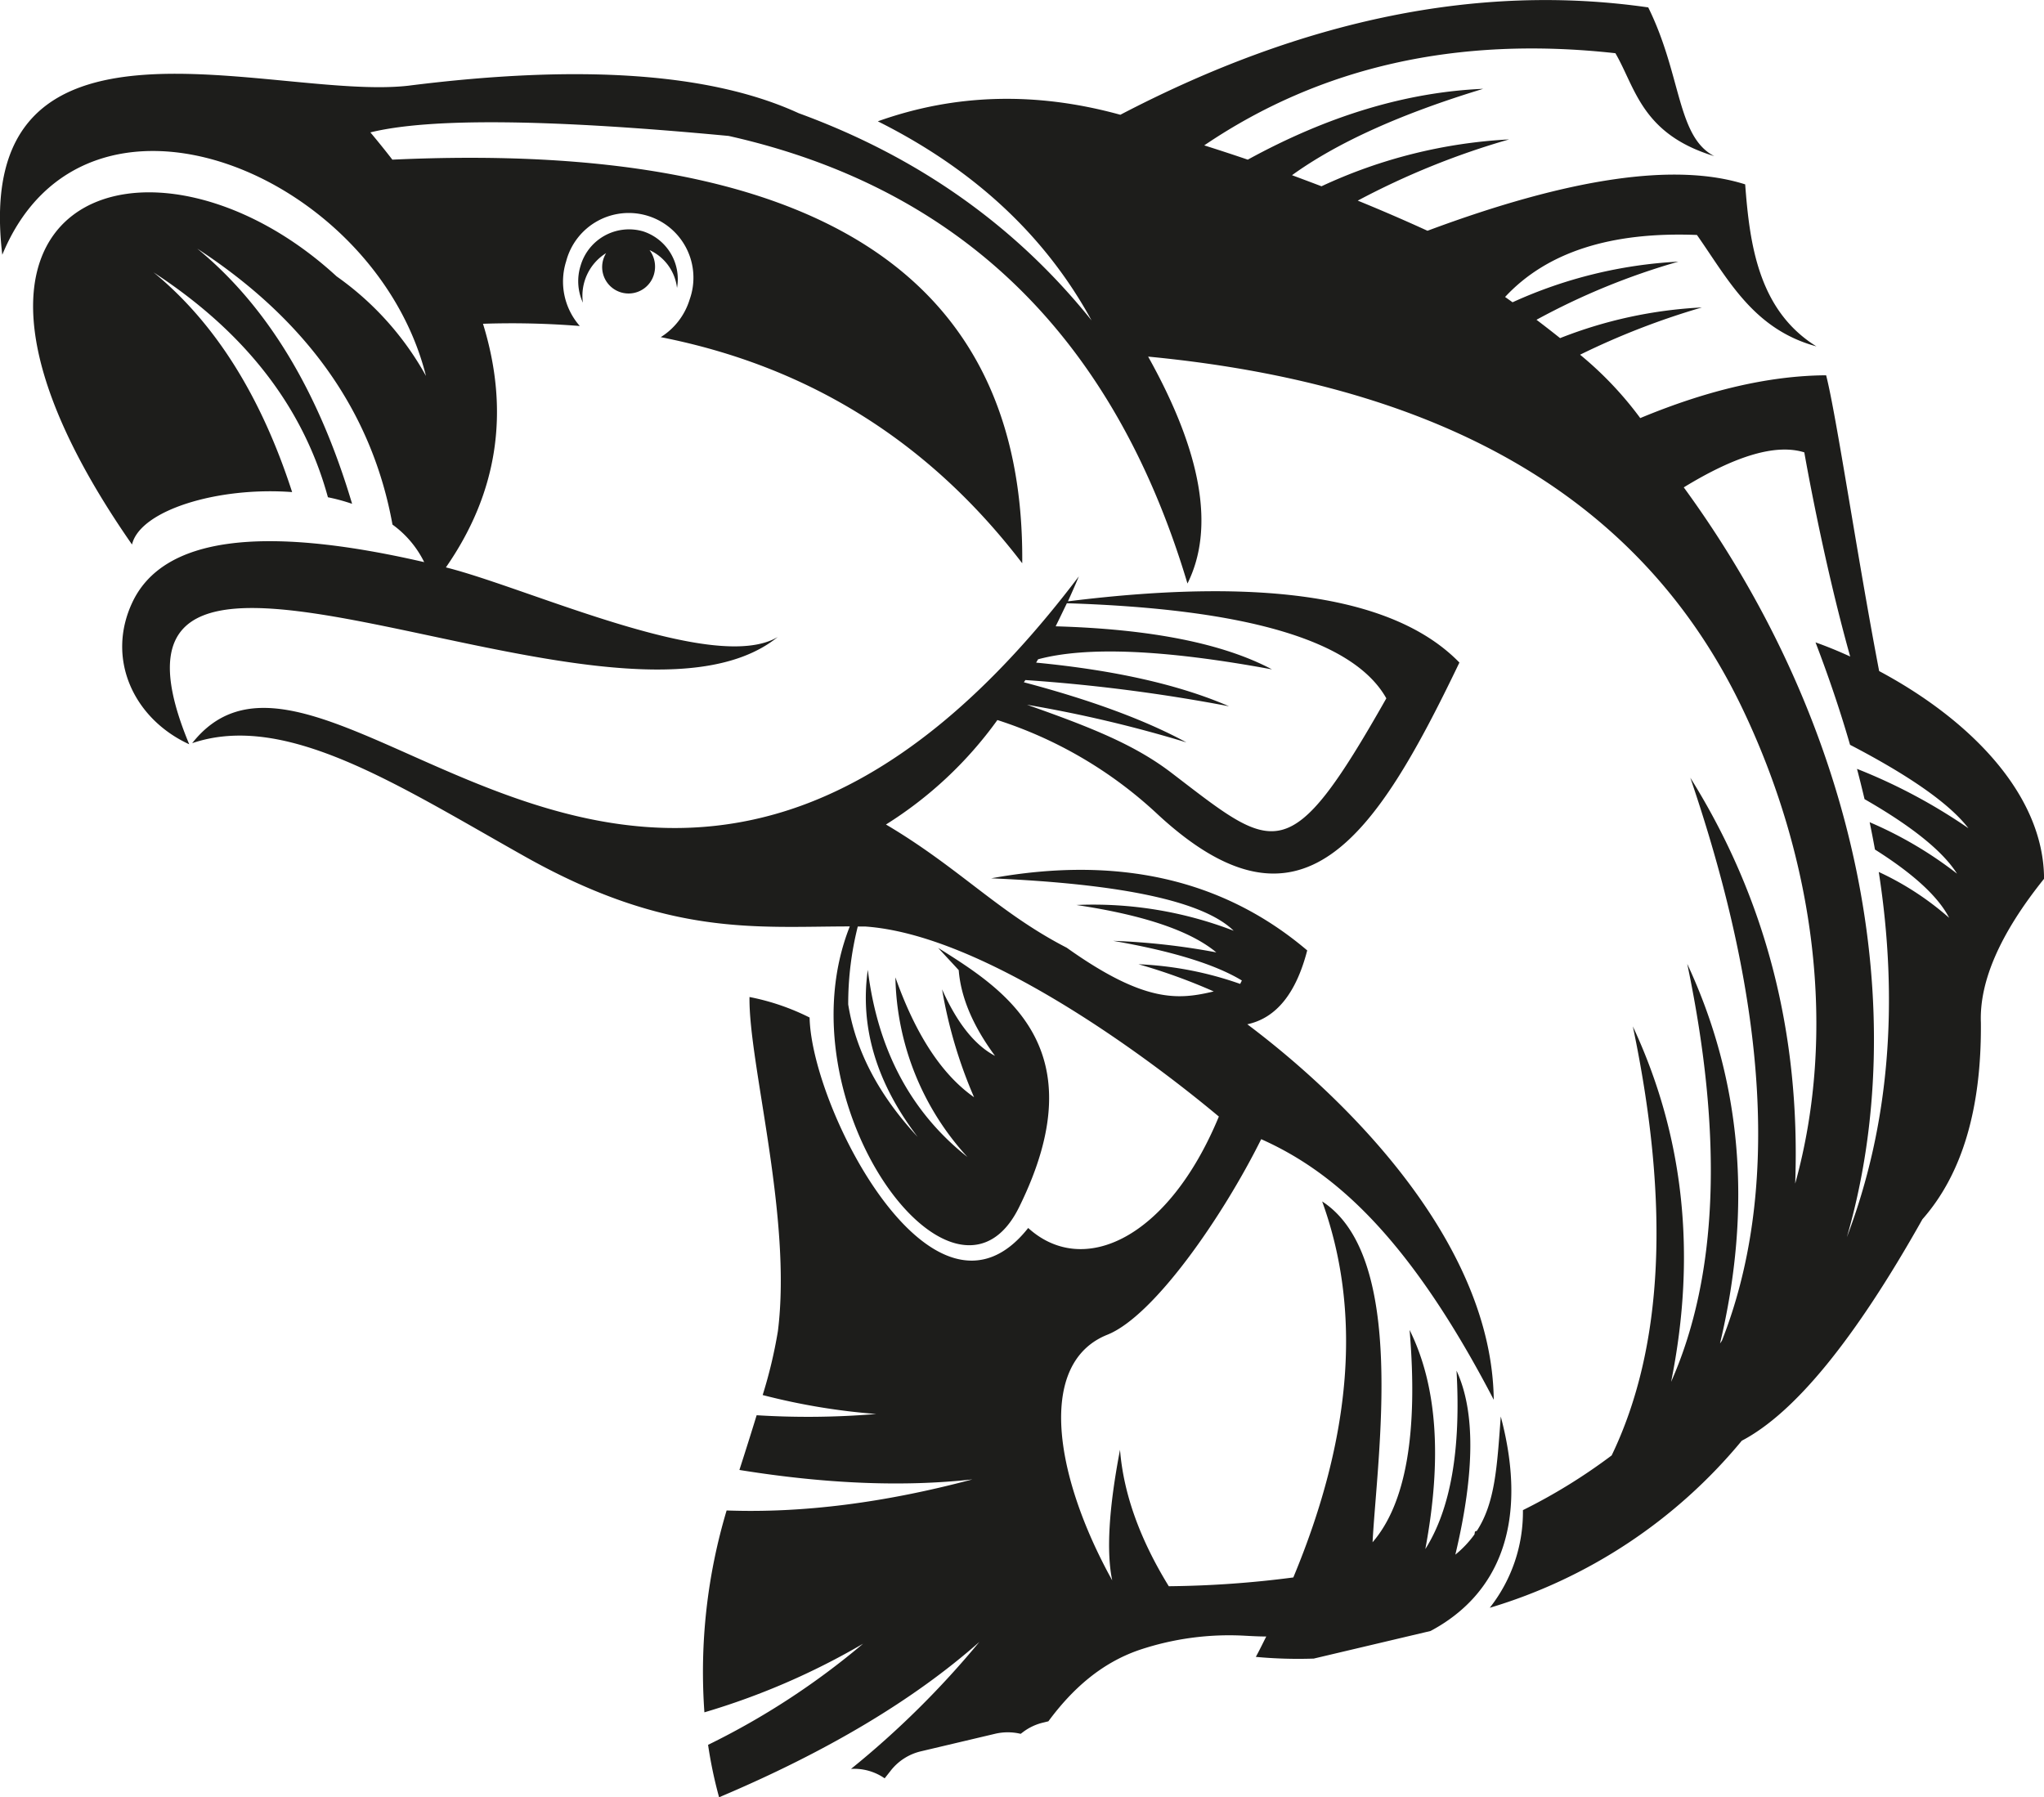 <svg id="Layer_1" data-name="Layer 1" xmlns="http://www.w3.org/2000/svg" viewBox="0 0 311.85 274.23"><defs><style>.cls-1{fill:#1d1d1b;fill-rule:evenodd;}</style></defs><path class="cls-1" d="M810.23,207.18a7.66,7.66,0,0,1,5.17,8.63,7.27,7.27,0,0,0-4.19-5.77,4.22,4.22,0,0,1,.65,3.78,4,4,0,1,1-7.7-2.38,4.71,4.71,0,0,1,.42-.94,7.67,7.67,0,0,0-3.54,7.56,7.9,7.9,0,0,1-.35-5.64,7.7,7.7,0,0,1,9.54-5.24m62.94,60.26q21.81.63,33,6.57-24.54-4.53-35.68-1.54l-.3.51q18.08,1.74,29.43,6.66a259.11,259.11,0,0,0-31.07-4l-.23.34q15.42,4.08,24.8,9.17a195.63,195.63,0,0,0-24.32-5.74c10,3.52,16.55,6.17,22.11,10.44,15.82,12.11,17.85,14.8,32.71-11.42q-7.41-13.2-48.74-14.51C874.28,265.16,873.72,266.33,873.17,267.44Zm121.22,4.61c-4.19-14.92-7-31.15-7-31.15q-6.4-2-18.39,5.34c27,37,34.81,80.16,24.88,114.41,6.54-17.16,7.94-35.94,4.87-55.73a44.49,44.49,0,0,1,10.74,7q-2.5-4.85-11.32-10.42c-.25-1.39-.52-2.77-.81-4.17a60.31,60.31,0,0,1,13.33,7.85q-3.26-5.15-14.11-11.37c-.36-1.53-.74-3.07-1.15-4.62a84.75,84.75,0,0,1,17,9.06q-4.26-5.55-18.06-12.73-2.24-7.74-5.27-15.63C990.93,270.54,992.67,271.26,994.39,272.05Zm-80.56,83.14c13,8.41,8.39,38.78,7.69,52q7.63-8.82,5.65-32.39,6.29,12.66,2.4,33.43,5.79-9.16,4.76-27.22,4.3,9.27-.18,28.07a15.91,15.91,0,0,0,2.92-3.09l.07-.43.3-.12c2.78-4.3,3.07-9.73,3.64-17.44,4.37,16.48-.44,27.26-10.72,32.73l-17.82,4.21a69.92,69.92,0,0,1-8.83-.26c.55-1,1.07-2.08,1.59-3.11-1.09,0-2.18-.06-3.28-.12A43.17,43.17,0,0,0,886,423.6c-5.88,2-10.31,6-13.94,10.91l-.73.18a8.22,8.22,0,0,0-3.19,1.5l-.31.23a8.43,8.43,0,0,0-3.93,0l-11.21,2.65a8.24,8.24,0,0,0-4.71,3l-.9,1.14a8.16,8.16,0,0,0-5.13-1.44,137.74,137.74,0,0,0,19.58-19.37q-15,13.26-39.71,23.7a66.8,66.8,0,0,1-1.68-8,114.83,114.83,0,0,0,23.65-15.43,109.38,109.38,0,0,1-24.21,10.47,85.93,85.93,0,0,1,3.39-30.8q17.36.63,37.5-4.74-15.78,1.75-35.55-1.44c.93-2.89,1.82-5.71,2.63-8.35a125.77,125.77,0,0,0,18.25-.19,99,99,0,0,1-17.33-2.89,72.31,72.31,0,0,0,2.32-9.73c2.2-17.44-4.48-40.9-4.33-51a35.54,35.54,0,0,1,9.17,3.13c.28,13.93,19,50.28,33.35,32.11,8.39,7.62,21.37,1.65,29.09-17-11.88-9.93-36.41-27.81-54-29h-1.09a48.27,48.27,0,0,0-1.46,11.89q1.69,10.62,10.59,20.21-9.45-12.39-7.6-25.49,2.25,18.31,15.2,28.56A41.72,41.72,0,0,1,848.72,321q4.65,13.14,12,18.29a71.24,71.24,0,0,1-4.88-16.46q3.44,7.71,8.08,10.15-5.05-6.84-5.54-13.08c-1.06-1.16-2.13-2.29-3.14-3.4,10,6.3,24.4,15.16,12.35,39.57-9.86,20-36.48-16-25.83-42.84-14.24,0-27.71,1.63-49.59-10.68-19.41-10.91-36.48-22.11-50.74-17.28,15.51-19.65,46.26,21.63,87.38,11.24,19.89-5,35.85-20.79,47.9-36.69-.54,1.29-1.1,2.56-1.67,3.81q45.15-5.64,59.73,9.34c-12.85,26.76-24.09,43.68-46.29,22.92a64.79,64.79,0,0,0-24.2-14.15,60.43,60.43,0,0,1-17,15.94c11.21,6.63,17.19,13.45,27.58,18.8,12,8.55,17.12,7.92,22.43,6.67A87.92,87.92,0,0,0,885.81,319a53.43,53.43,0,0,1,15.51,3l.26-.52q-6.11-3.7-19.64-6.05a105.35,105.35,0,0,1,15.74,1.76q-5.92-4.93-21.35-7.23a59.54,59.54,0,0,1,24,3.93q-6.84-6.71-37-8,29.05-5.28,48.22,11-2.55,9.86-9.14,11.27c15.67,11.77,37.32,33.52,37.6,57.29-13.25-25.48-24.82-35-35.48-39.76-5.84,11.76-16.35,27-23.48,29.84-10.67,4.27-8.24,21.23.75,37.48q-1.37-6.57,1.19-19.93.79,10,7.44,20.82a156.67,156.67,0,0,0,19-1.34Q922.9,380.23,913.83,355.19Zm-137-97.54a15.5,15.5,0,0,0-4.84-5.73q-4.65-25.71-29.79-42.11,15.94,13.06,23.63,38.94a29.5,29.5,0,0,0-3.69-1q-5.64-20.64-26.6-34.31,14,11.46,21.14,33.52c-11.37-.85-23.2,2.78-24.43,8-37.43-53.75,3.15-66.75,31.22-40.91a45.57,45.57,0,0,1,13.63,15.19c-7.79-31.07-52-49.15-64.64-18.49-4.87-41.09,41.33-23.48,61.92-25.79q39.58-5,59.58,4.19,27.36,10,44.69,31.62-10.56-19.35-32.61-30.38,17.69-6.32,37-1,42-21.93,80.54-16.38c5.11,10.35,4.35,19.73,10.07,22.69-11.07-3.36-12-10.4-15.08-15.7q-36.07-4-62.73,14.06c2.24.71,4.45,1.43,6.64,2.18q18.36-10.06,35.92-10.81-18.84,5.72-29.17,13.18,2.26.84,4.5,1.69a77.19,77.19,0,0,1,28.62-7.15,118.66,118.66,0,0,0-23.09,9.34q5.44,2.22,10.64,4.6,32.54-12.14,48.47-7.08c.68,9.07,2,19.22,10.87,24.72-9.64-2.62-13.46-10.21-18.23-17q-19.75-.78-29.27,9.46l1.14.81a69.67,69.67,0,0,1,25.3-6.2,105.78,105.78,0,0,0-21.65,8.87q1.9,1.44,3.6,2.8a68,68,0,0,1,21.63-4.68A115.28,115.28,0,0,0,953.18,226a53.88,53.88,0,0,1,9.18,9.67q15.51-6.45,28.36-6.53c1.56,6.05,4.8,28,8.09,45.13,13.65,7.29,25.11,18.68,25.16,31.69q-10,12.45-9.64,21.95.17,19.69-8.92,30Q990,385.33,977.85,391.7a79.31,79.31,0,0,1-38.45,25.49,23.62,23.62,0,0,0,5.06-14.9A86.22,86.22,0,0,0,958,393.94q11.81-24.53,3.23-65.46,11.71,25.09,5.84,54.23,10.73-24.22,2.46-63.77,12.44,26.69,5,57.92l.29-.42q13.1-33.3-4.82-85.9,17.25,27.61,16,61.93c6.39-23.05,3.13-49.37-8.3-73C964,251.28,937,231.06,887.28,226.29q12.29,22,6,34.62-16.86-56.36-70-68.29-41.09-3.88-54.66-.54c1.17,1.4,2.29,2.78,3.35,4.16q96.71-4.47,96.1,61.58-21.27-27.82-55.15-34.5a10.33,10.33,0,0,0,4.41-5.75,9.87,9.87,0,1,0-18.84-5.83,10.25,10.25,0,0,0,2.08,9.88,130.59,130.59,0,0,0-14.77-.34q6.21,20.1-5.66,37.17c12.59,3.15,41,16.37,50.63,10.62-25,20.2-109.5-30.95-89.79,16.37-8.42-3.86-12.77-13-8.66-21.69Q739.32,249,776.84,257.65Z" transform="translate(-712.11 -171.88)"/></svg>
